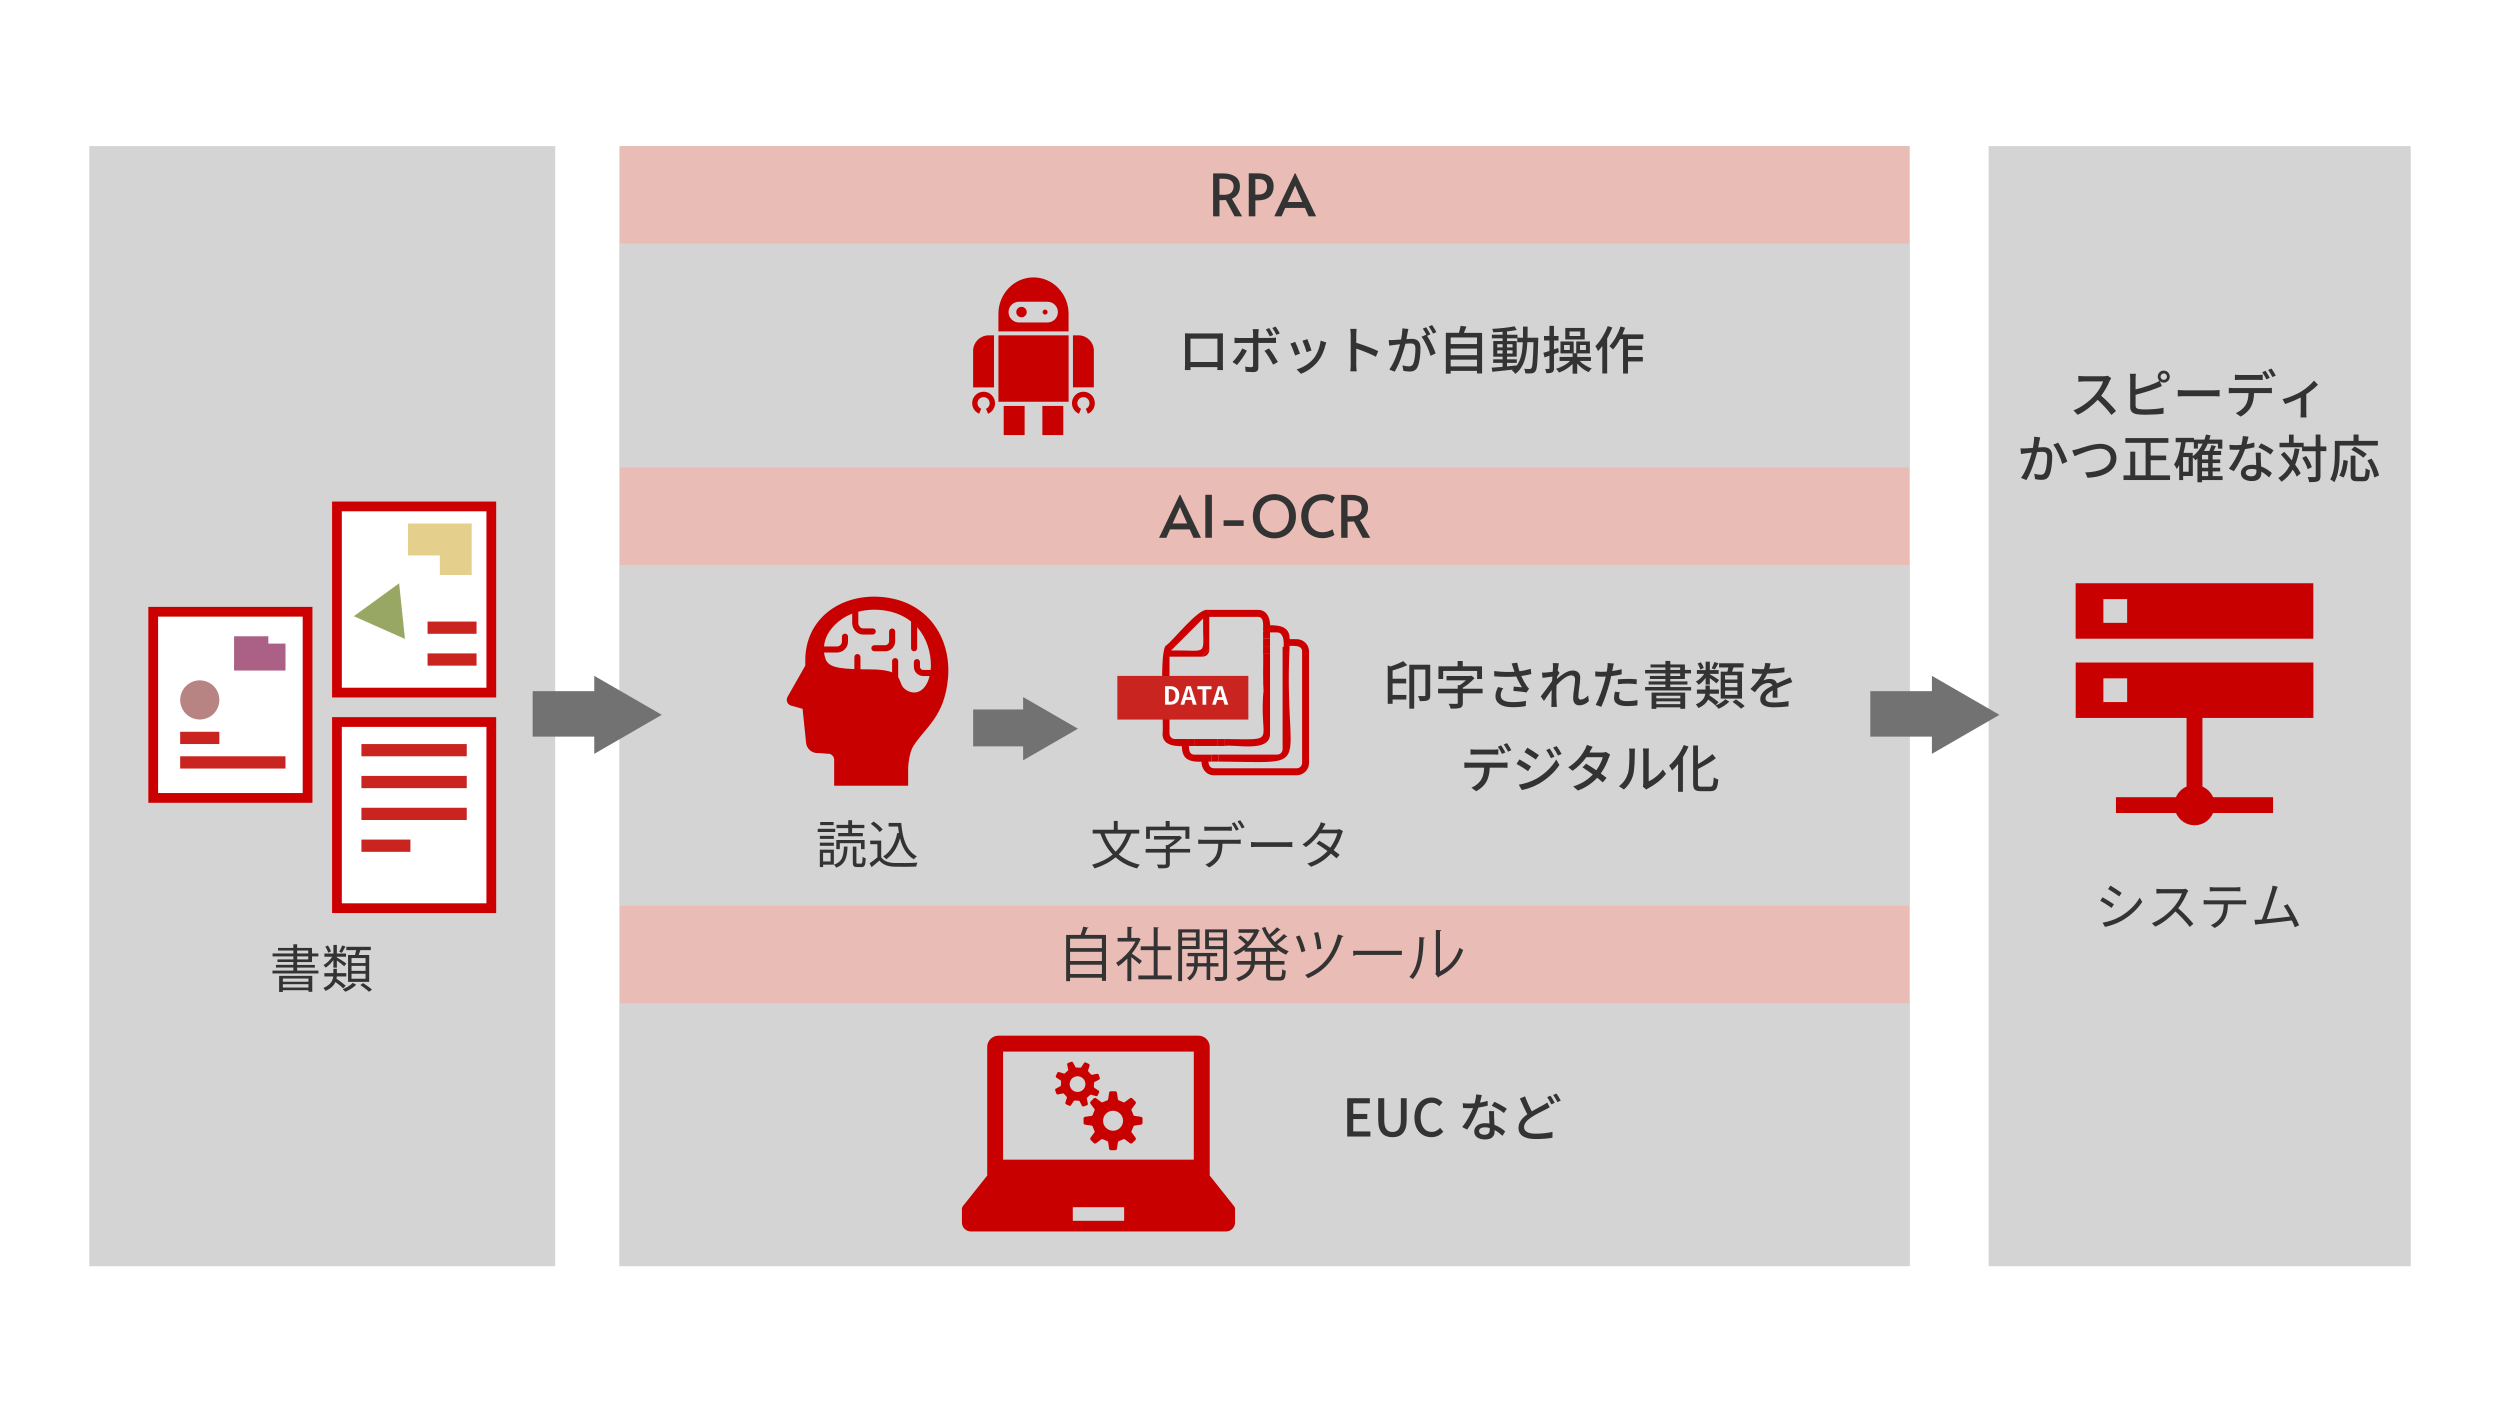 <?xml version="1.0" encoding="UTF-8"?><svg id="_レイヤー_2" xmlns="http://www.w3.org/2000/svg" width="770" height="435" viewBox="0 0 770 435"><defs><style>.cls-1{fill:#b78383;}.cls-2{fill:#c90000;}.cls-3,.cls-4{fill:#fff;}.cls-5{fill:#727272;}.cls-6{fill:#aa6185;}.cls-7{fill:#c00;}.cls-8{fill:#333;}.cls-9{fill:#e4cf8c;}.cls-10{fill:#d4d4d4;}.cls-11{fill:#c92420;}.cls-12{fill:none;}.cls-13{fill:#e9bcb5;}.cls-14{fill:#98a764;}.cls-4{stroke:#c00;stroke-miterlimit:10;stroke-width:3px;}</style></defs><g id="_レイヤー_2-2"><g><rect class="cls-3" width="770" height="435"/><rect class="cls-10" x="27.5" y="45" width="143.5" height="345"/><rect class="cls-10" x="612.5" y="45" width="130" height="345"/><rect class="cls-10" x="190.75" y="45" width="397.5" height="345"/><g><g><rect class="cls-4" x="47.19" y="188.42" width="47.54" height="57.34"/><circle class="cls-1" cx="61.53" cy="215.58" r="6.03"/><rect class="cls-4" x="103.78" y="155.98" width="47.54" height="57.34"/><rect class="cls-4" x="103.78" y="222.38" width="47.54" height="57.34"/><polygon class="cls-6" points="82.65 198.23 82.65 195.97 72.09 195.97 72.09 198.23 72.09 198.99 72.09 206.53 87.93 206.53 87.93 198.23 82.65 198.23"/><rect class="cls-11" x="55.49" y="225.39" width="12.07" height="3.77"/><rect class="cls-11" x="55.49" y="232.94" width="32.44" height="3.77"/><rect class="cls-11" x="111.32" y="229.17" width="32.44" height="3.77"/><rect class="cls-11" x="111.32" y="238.98" width="32.44" height="3.77"/><rect class="cls-11" x="111.32" y="248.79" width="32.44" height="3.77"/><rect class="cls-11" x="111.32" y="258.59" width="15.09" height="3.77"/><rect class="cls-11" x="131.69" y="191.44" width="15.09" height="3.77"/><rect class="cls-11" x="131.69" y="201.25" width="15.09" height="3.77"/><polygon class="cls-14" points="122.93 179.65 108.97 189.79 124.73 196.8 122.93 179.65"/><polygon class="cls-9" points="125.66 161.26 125.66 171.07 135.47 171.07 135.47 177.1 145.28 177.1 145.28 171.07 145.28 169.56 145.28 161.26 125.66 161.26"/></g><g><path class="cls-8" d="M98.07,298.94v.88h-14.15v-.88h6.43v-.94h-5.35v-.82h5.35v-.88h-4.9v-.8h4.9v-.94h-6.4v-.9h6.4v-.9h-4.72v-.8h4.72v-1.12h1.17v1.12h4.58v1.7h1.95v.9h-1.95v1.75h-4.58v.88h5.46v.82h-5.46v.94h6.55Zm-12.1,1.63h10.21v4.91h-1.18v-.5h-7.88v.53h-1.15v-4.95Zm1.15,.82v.98h7.88v-.98h-7.88Zm7.88,2.77v-1.02h-7.88v1.02h7.88Zm-3.47-10.5h3.41v-.9h-3.41v.9Zm0,1.84h3.41v-.94h-3.41v.94Z"/><path class="cls-8" d="M105.7,304.41c-.53-.53-1.49-1.3-2.37-1.95-.45,1.01-1.34,1.97-3.07,2.74-.13-.27-.45-.69-.66-.9,2.32-1.01,2.9-2.32,3.04-3.54h-2.74v-1.04h2.77v-1.33h1.09v1.33h2.9v1.04h-2.93c-.02,.22-.05,.46-.08,.69,.96,.67,2.19,1.55,2.83,2.16l-.78,.8Zm-3.01-8.72c-.69,.94-1.55,1.83-2.37,2.34-.14-.24-.48-.59-.7-.78,.99-.51,2.03-1.54,2.72-2.58h-2.43v-.98h2.78v-2.66h1.06v2.66h2.83v.98h-2.83v.21c.62,.34,2.5,1.55,2.93,1.87l-.66,.86c-.42-.42-1.49-1.22-2.27-1.78v2.22h-1.06v-2.37Zm-1.6-2.24c-.14-.54-.51-1.31-.9-1.89l.83-.34c.4,.58,.8,1.34,.91,1.84l-.85,.38Zm5.31-1.94c-.37,.7-.77,1.44-1.1,1.94l-.82-.3c.32-.53,.7-1.38,.91-1.95l1.01,.32Zm3.31,11.8c-.83,.83-2.18,1.68-3.35,2.16-.19-.22-.54-.59-.78-.8,1.15-.45,2.46-1.26,3.09-1.95l1.04,.59Zm-.37-9.17c.13-.46,.27-1.01,.37-1.49h-3.04v-1.04h7.54v1.04h-3.22c-.18,.51-.34,1.02-.51,1.49h3.23v8.28h-6.51v-8.28h2.14Zm3.25,.94h-4.32v1.54h4.32v-1.54Zm0,2.4h-4.32v1.55h4.32v-1.55Zm0,2.43h-4.32v1.55h4.32v-1.55Zm-.74,2.88c.93,.58,2.11,1.42,2.72,2.02l-.93,.66c-.56-.58-1.73-1.47-2.66-2.08l.86-.59Z"/></g></g><g><path class="cls-8" d="M366.52,102.7h8.69c.37,0,.94,0,1.47-.02-.03,.43-.03,.93-.03,1.38v7.86c0,.56,.03,1.94,.03,2.06h-1.75c.02-.08,.02-.45,.03-.9h-8.29c0,.43,0,.82,.02,.9h-1.75c.02-.14,.05-1.42,.05-2.06v-7.86c0-.42,0-.98-.03-1.39,.64,.03,1.15,.03,1.55,.03Zm.14,8.79h8.31v-7.19h-8.31v7.19Z"/><path class="cls-8" d="M380.99,112.42l-1.38-.94c1.06-.99,2.38-2.83,3.02-4.16l1.42,.69c-.7,1.39-2.18,3.46-3.07,4.42Zm6.58-9.81v1.47h4.02c.42,0,1.01-.03,1.42-.1v1.67c-.46-.03-1.01-.03-1.41-.03h-4.03v7.62c0,.86-.45,1.36-1.5,1.36-.75,0-1.7-.03-2.42-.11l-.14-1.58c.69,.13,1.41,.18,1.83,.18s.59-.16,.61-.59v-6.87h-4.27c-.5,0-1.01,.02-1.44,.05v-1.68c.45,.05,.93,.1,1.42,.1h4.29v-1.49c0-.38-.06-.99-.13-1.25h1.89c-.05,.22-.13,.9-.13,1.26Zm6.02,8.88l-1.47,.83c-.66-1.31-1.84-3.28-2.66-4.27l1.38-.75c.85,1.02,2.11,3.04,2.75,4.19Zm-1.42-8.34l-1.06,.46c-.32-.66-.8-1.54-1.23-2.14l1.04-.43c.4,.58,.93,1.49,1.25,2.11Zm2-.46l-1.04,.45c-.34-.69-.82-1.52-1.26-2.13l1.02-.43c.42,.59,.99,1.52,1.28,2.11Z"/><path class="cls-8" d="M400.41,108.93l-1.52,.56c-.27-.85-1.1-3.03-1.46-3.65l1.5-.54c.37,.74,1.17,2.75,1.47,3.63Zm7.79-2.5c-.43,1.71-1.12,3.41-2.24,4.83-1.47,1.89-3.46,3.19-5.27,3.87l-1.33-1.36c1.81-.51,3.92-1.73,5.25-3.38,1.1-1.38,1.91-3.46,2.13-5.47l1.76,.56c-.14,.4-.24,.69-.3,.94Zm-4.26,1.5l-1.5,.54c-.19-.75-.91-2.75-1.28-3.52l1.5-.5c.29,.67,1.07,2.77,1.28,3.47Z"/><path class="cls-8" d="M416.01,103.08c0-.51-.05-1.25-.14-1.79h1.97c-.05,.53-.11,1.23-.11,1.79v2.5c2.13,.64,5.17,1.78,6.77,2.56l-.72,1.74c-1.68-.91-4.29-1.92-6.05-2.5v4.95c0,.5,.05,1.47,.13,2.05h-1.97c.08-.56,.13-1.42,.13-2.05v-9.25Z"/><path class="cls-8" d="M433.55,102.44c-.1,.5-.24,1.26-.38,2.02,.66-.06,1.25-.1,1.62-.1,1.54,0,2.72,.62,2.72,2.86,0,1.89-.24,4.47-.91,5.81-.53,1.1-1.36,1.41-2.46,1.41-.62,0-1.38-.11-1.91-.24l-.27-1.67c.66,.19,1.52,.32,1.97,.32,.56,0,1.01-.14,1.31-.75,.48-1.01,.71-3.04,.71-4.71,0-1.38-.62-1.62-1.63-1.62-.34,0-.86,.03-1.46,.1-.59,2.35-1.73,6.05-3.31,8.61l-1.65-.66c1.6-2.16,2.75-5.62,3.31-7.79-.72,.08-1.38,.16-1.75,.21-.4,.05-1.15,.14-1.58,.22l-.16-1.73c.53,.03,1.01,.02,1.55,0,.51-.02,1.38-.08,2.27-.16,.24-1.18,.38-2.4,.38-3.44l1.87,.19c-.08,.34-.16,.75-.24,1.1Zm7.01,.56l-1.02,.43c.98,1.44,2.18,4.03,2.64,5.41l-1.58,.75c-.45-1.71-1.66-4.51-2.79-5.86l1.49-.66s.05,.06,.06,.1c-.3-.62-.75-1.42-1.14-1.95l1.04-.43c.4,.58,.98,1.58,1.3,2.21Zm1.86-.7l-1.04,.46c-.35-.69-.86-1.6-1.33-2.21l1.04-.43c.42,.59,1.02,1.6,1.33,2.18Z"/><path class="cls-8" d="M456.48,102.51v12.52h-1.57v-.8h-8.1v.86h-1.49v-12.58h4.03c.22-.69,.42-1.52,.53-2.14l1.78,.21c-.26,.67-.51,1.36-.78,1.94h5.6Zm-9.67,1.42v2.05h8.1v-2.05h-8.1Zm0,3.43v2.05h8.1v-2.05h-8.1Zm8.1,5.49v-2.07h-8.1v2.07h8.1Z"/><path class="cls-8" d="M473.79,104.03s-.02,.51-.02,.69c-.18,6.61-.32,8.88-.83,9.57-.3,.48-.64,.61-1.14,.69-.48,.06-1.22,.06-1.97,.02-.03-.4-.19-1.01-.42-1.41,.74,.06,1.39,.06,1.68,.06,.27,0,.42-.05,.58-.26,.35-.45,.51-2.48,.64-7.99h-1.89c-.21,4.26-.93,7.65-3.68,9.76-.22-.34-.72-.86-1.07-1.1,.1-.06,.19-.14,.29-.22-2.3,.27-4.61,.51-6.32,.67l-.19-1.26c.93-.06,2.08-.16,3.35-.27v-1.22h-2.91v-1.09h2.91v-.82h-2.87v-4.82h2.87v-.83h-3.3v-1.1h3.3v-.9c-.98,.08-1.95,.13-2.85,.16-.05-.3-.21-.78-.35-1.07,2.37-.13,5.2-.42,6.87-.79l.71,1.12c-.85,.18-1.91,.34-3.01,.45v1.02h3.23v.93h1.68c.02-1.09,.02-2.22,.02-3.42h1.42c0,1.18-.02,2.34-.03,3.42h3.31Zm-12.64,2.96h1.65v-.98h-1.65v.98Zm1.65,1.89v-.98h-1.65v.98h1.65Zm1.36,3.97c.99-.1,2.02-.19,3.03-.3,1.31-1.81,1.71-4.23,1.84-7.14h-1.7v-1.2h-3.17v.83h2.98v4.82h-2.98v.82h3.01v1.09h-3.01v1.09Zm1.71-5.86v-.98h-1.71v.98h1.71Zm-1.71,.91v.98h1.71v-.98h-1.71Z"/><path class="cls-8" d="M478.62,109.05v4.34c0,.69-.13,1.07-.53,1.28-.38,.24-.94,.29-1.79,.29-.05-.37-.22-.96-.38-1.33,.48,.02,.93,0,1.07,0,.18,0,.24-.05,.24-.24v-3.83c-.53,.19-1.04,.38-1.5,.53l-.37-1.42c.54-.16,1.17-.35,1.87-.58v-3.23h-1.68v-1.38h1.68v-3.11h1.39v3.11h1.41v1.38h-1.41v2.74l1.3-.43,.22,1.31-1.52,.58Zm7.91,2.11c.94,.99,2.37,1.87,3.71,2.32-.3,.27-.72,.78-.94,1.15-1.25-.54-2.56-1.52-3.52-2.62v3.07h-1.42v-2.98c-1.14,1.15-2.64,2.11-4.16,2.64-.22-.34-.64-.86-.94-1.15,1.62-.46,3.27-1.36,4.32-2.43h-3.23v-1.22h4.02v-1.09h-3.75v-3.67h4.07v3.63h.79v-3.63h4.21v3.67h-3.89v1.09h4.21v1.22h-3.46Zm-3.04-4.91h-1.75v1.54h1.75v-1.54Zm4.59-1.7h-5.97v-3.55h5.97v3.55Zm-1.34-2.46h-3.33v1.39h3.33v-1.39Zm-.11,5.7h1.83v-1.54h-1.83v1.54Z"/><path class="cls-8" d="M496.59,100.89c-.43,1.12-.98,2.27-1.58,3.34v10.8h-1.5v-8.45c-.42,.58-.86,1.1-1.31,1.57-.14-.37-.58-1.2-.83-1.54,1.52-1.5,2.95-3.84,3.81-6.18l1.42,.45Zm4.83,3.54v2.03h4.35v1.36h-4.35v2.13h4.58v1.39h-4.58v3.71h-1.52v-10.63h-.9c-.67,1.25-1.41,2.37-2.18,3.22-.24-.26-.82-.79-1.15-1.01,1.41-1.47,2.69-3.78,3.46-6.08l1.42,.38c-.26,.69-.53,1.39-.83,2.06h6.43v1.42h-4.74Z"/></g><g><rect class="cls-2" x="307.52" y="103.29" width="21.61" height="20.45"/><rect class="cls-2" x="309.14" y="125.03" width="6.44" height="8.97"/><rect class="cls-2" x="321.05" y="125.03" width="6.44" height="8.97"/><path class="cls-2" d="M306.17,103.29h-1.67c-2.64,0-4.78,2.14-4.78,4.78v11.24h6.44v-16.02h0Z"/><path class="cls-2" d="M304.92,121.25c-.56-.38-1.24-.6-1.97-.6-.48,0-.95,.1-1.37,.28-.63,.27-1.17,.71-1.55,1.28-.38,.56-.6,1.24-.6,1.97,0,.73,.22,1.41,.6,1.97,.38,.56,.92,1.01,1.55,1.28l.64-1.52c-.34-.14-.62-.38-.83-.68-.2-.3-.32-.66-.32-1.05,0-.26,.05-.5,.15-.73,.14-.34,.38-.62,.68-.82,.3-.2,.66-.32,1.05-.32,.26,0,.5,.05,.73,.15,.34,.14,.62,.38,.83,.68,.2,.3,.32,.66,.32,1.05,0,.39-.12,.75-.32,1.05-.2,.3-.49,.54-.83,.68l.64,1.52c.64-.27,1.17-.71,1.55-1.28,.38-.56,.61-1.25,.6-1.97,0-.48-.1-.95-.28-1.37-.27-.63-.71-1.17-1.28-1.55Z"/><path class="cls-2" d="M336.92,108.06c0-2.64-2.14-4.78-4.78-4.78h-1.67v16.02h6.44v-11.24Z"/><path class="cls-2" d="M336.94,122.8c-.27-.63-.71-1.17-1.28-1.55-.56-.38-1.24-.6-1.97-.6-.48,0-.95,.1-1.37,.28-.63,.27-1.17,.71-1.55,1.28-.38,.56-.6,1.24-.6,1.97s.22,1.41,.6,1.97c.38,.56,.92,1.01,1.55,1.28l.64-1.52c-.34-.14-.62-.38-.83-.68-.2-.3-.32-.66-.32-1.05,0-.26,.05-.5,.15-.73,.14-.34,.38-.62,.68-.82,.3-.2,.66-.32,1.05-.32,.26,0,.5,.05,.73,.15,.34,.14,.62,.38,.83,.68,.2,.3,.32,.66,.32,1.05,0,.39-.12,.75-.32,1.05-.2,.3-.49,.54-.83,.68l.64,1.52c.64-.27,1.17-.71,1.55-1.28,.38-.56,.61-1.25,.6-1.97,0-.48-.1-.95-.28-1.37Z"/><path class="cls-2" d="M318.32,85.44c-5.97,0-10.81,5.03-10.81,11.23v5.41h21.61v-5.41c0-6.2-4.84-11.23-10.81-11.23Zm4.32,13.88h-8.81c-1.76,0-3.2-1.43-3.2-3.19s1.43-3.19,3.2-3.19h8.81c1.76,0,3.19,1.43,3.19,3.19s-1.43,3.19-3.19,3.19Z"/><path class="cls-2" d="M314.62,94.51c-.89,0-1.61,.72-1.61,1.61s.72,1.61,1.61,1.61,1.61-.72,1.61-1.61c0-.89-.72-1.61-1.61-1.61Z"/><path class="cls-2" d="M321.9,95.35c-.43,0-.77,.35-.77,.77s.34,.77,.77,.77,.77-.35,.77-.77-.34-.77-.77-.77Z"/></g><g><rect class="cls-5" x="164.06" y="212.88" width="23.71" height="14"/><polygon class="cls-5" points="203.83 220.17 183.03 208.16 183.03 232.18 203.83 220.17"/></g><g><rect class="cls-5" x="576.06" y="212.88" width="23.71" height="14"/><polygon class="cls-5" points="615.83 220.17 595.03 208.16 595.03 232.18 615.83 220.17"/></g><rect class="cls-13" x="191" y="144" width="397" height="30"/><g><path class="cls-8" d="M363.52,152.39l6.37,13.25h-2.32l-1.13-2.59h-6.07l-1.13,2.59h-2.25l6.34-13.25h.2Zm-.9,5.63l-1.44,3.2h4.46l-1.42-3.19-.77-1.82h-.04l-.79,1.8Z"/><path class="cls-8" d="M371.24,152.4h2.02v13.23h-2.02v-13.23Z"/><path class="cls-8" d="M376.87,160.25h6.17v1.73h-6.17v-1.73Z"/><path class="cls-8" d="M389.19,164.98c-1.01-.56-1.82-1.35-2.42-2.38s-.9-2.23-.9-3.6,.3-2.58,.9-3.61,1.41-1.81,2.42-2.37c1.01-.55,2.12-.83,3.32-.83s2.31,.28,3.32,.83c1.01,.55,1.82,1.34,2.42,2.37,.6,1.03,.9,2.23,.9,3.61s-.3,2.57-.9,3.6c-.6,1.03-1.41,1.83-2.42,2.38-1.01,.56-2.12,.84-3.32,.84s-2.31-.28-3.32-.84Zm5.59-1.57c.68-.39,1.23-.96,1.63-1.71,.4-.75,.6-1.65,.6-2.69s-.2-1.96-.6-2.71c-.4-.75-.94-1.32-1.62-1.7-.68-.38-1.44-.58-2.28-.58s-1.6,.19-2.29,.58c-.68,.38-1.22,.95-1.62,1.7-.4,.75-.59,1.65-.59,2.71s.2,1.94,.61,2.69c.41,.75,.96,1.32,1.65,1.71,.69,.39,1.44,.58,2.24,.58s1.58-.2,2.27-.58Z"/><path class="cls-8" d="M403.86,164.84c-1-.61-1.77-1.43-2.29-2.46-.53-1.03-.79-2.16-.79-3.39,0-1.31,.29-2.48,.85-3.51,.57-1.03,1.37-1.84,2.4-2.42s2.2-.87,3.51-.87c.59,0,1.14,.06,1.65,.19,.51,.13,.93,.27,1.27,.43s.56,.3,.67,.41l-.88,1.8c-.73-.65-1.69-.97-2.86-.97-.83,0-1.58,.2-2.25,.61-.67,.41-1.2,.99-1.58,1.75-.38,.76-.58,1.63-.58,2.63,0,.91,.17,1.74,.51,2.48s.84,1.33,1.5,1.76c.66,.43,1.45,.65,2.36,.65,1.06,0,2.08-.3,3.06-.9l.59,1.71c-.26,.24-.75,.47-1.45,.69-.7,.22-1.41,.33-2.13,.33-1.37,0-2.55-.31-3.55-.92Z"/><path class="cls-8" d="M419.69,165.63l-2.66-5c-.55,.02-1.04,.04-1.48,.04h-.5v4.97h-1.96v-13.23h3.01c1.52,0,2.78,.32,3.76,.95,.98,.63,1.48,1.65,1.48,3.07,0,.89-.21,1.65-.62,2.29s-1.03,1.14-1.84,1.49l3.15,5.44h-2.32Zm-3.37-6.61c1.18,0,1.98-.25,2.42-.76,.44-.51,.66-1.12,.66-1.83,0-1.57-1.05-2.36-3.15-2.36h-1.21v4.95h1.28Z"/></g><rect class="cls-13" x="191" y="279" width="397" height="30"/><g><path class="cls-8" d="M335.3,285.73c-.05,.11-.18,.18-.4,.2-.2,.58-.5,1.35-.79,2.02h6.54v14.15h-1.26v-.95h-9.81v1.06h-1.21v-14.26h4.46c.32-.79,.65-1.82,.81-2.54l1.66,.32Zm4.09,3.4h-9.81v2.88h9.81v-2.88Zm0,4.02h-9.81v2.84h9.81v-2.84Zm-9.81,6.84h9.81v-2.86h-9.81v2.86Z"/><path class="cls-8" d="M351.41,289.29c-.02,.07-.13,.14-.22,.18-.63,1.49-1.55,2.93-2.59,4.25,.86,.58,2.63,1.87,3.1,2.23l-.72,1.01c-.5-.5-1.66-1.46-2.54-2.16v7.38h-1.21v-6.93c-.92,.92-1.87,1.73-2.83,2.36-.13-.31-.45-.85-.65-1.06,2.27-1.4,4.66-3.91,5.96-6.55h-5.49v-1.12h3.01v-3.44l1.57,.09c-.02,.13-.13,.22-.36,.25v3.1h1.94l.22-.07,.81,.49Zm5.15,11.15h4.36v1.19h-10.3v-1.19h4.72v-7.8h-4v-1.17h4v-5.91l1.6,.11c-.02,.13-.13,.22-.38,.25v5.54h3.98v1.17h-3.98v7.8Z"/><path class="cls-8" d="M369.48,292.32h-5.4v9.87h-1.19v-15.95h6.59v6.09Zm-1.15-5.13h-4.25v1.58h4.25v-1.58Zm-4.25,4.18h4.25v-1.69h-4.25v1.69Zm11.22,6.3h-2.56v4.16h-1.1v-4.16h-2.75c-.13,1.17-.7,3.13-2.49,4.32-.18-.23-.54-.58-.81-.76,1.58-.99,2.11-2.5,2.21-3.56h-2.36v-1.03h2.39v-2.11h-2.03v-1.03h9.09v1.03h-2.16v2.11h2.56v1.03Zm-6.37-1.03h2.72v-2.11h-2.72v2.11Zm9-10.41v14.3c0,1.55-.68,1.62-3.51,1.62-.05-.34-.22-.9-.4-1.24,.61,.02,1.21,.04,1.66,.04,.95,0,1.06,0,1.06-.41v-8.19h-5.56v-6.1h6.75Zm-1.19,.95h-4.39v1.58h4.39v-1.58Zm-4.39,4.2h4.39v-1.71h-4.39v1.71Z"/><path class="cls-8" d="M394.37,286.41c-.05,.09-.2,.13-.36,.11-.67,.63-1.71,1.49-2.58,2.12,.38,.54,.81,1.04,1.26,1.51,.92-.7,2.05-1.71,2.74-2.45l1.1,.81c-.07,.09-.23,.11-.38,.09-.68,.65-1.84,1.55-2.75,2.21,1.04,.94,2.25,1.69,3.53,2.2-.27,.25-.65,.7-.83,1.03-.94-.41-1.82-.95-2.65-1.6v.68h-2.27v2.86h4.43v1.13h-4.43v3.11c0,.58,.11,.67,.76,.67h2.23c.59,0,.68-.36,.76-2.36,.27,.22,.77,.41,1.1,.5-.13,2.32-.45,2.97-1.76,2.97h-2.47c-1.48,0-1.85-.38-1.85-1.78v-3.11h-3.47c-.29,2-1.39,3.85-5.01,5.13-.14-.29-.5-.74-.77-.95,3.19-1.08,4.23-2.59,4.54-4.18h-4.18v-1.13h4.3v-2.86h-2.02v-.58c-.86,.67-1.8,1.22-2.72,1.66-.16-.29-.5-.68-.76-.92,1.28-.54,2.59-1.4,3.75-2.5-.58-.59-1.51-1.4-2.3-2l.77-.65c.77,.54,1.71,1.3,2.29,1.87,.74-.83,1.37-1.73,1.84-2.7h-4.75v-1.08h5.42l.22-.07c.47,.27,.67,.36,.85,.43-.02,.09-.11,.16-.2,.2-.77,2.03-2.12,3.8-3.71,5.19h8.86c-1.82-1.6-3.29-3.75-4.23-6.16l1.06-.32c.32,.83,.72,1.62,1.19,2.36,.83-.67,1.78-1.57,2.38-2.25l1.1,.81Zm-4.43,9.58v-2.86h-3.38v2.86h3.38Z"/><path class="cls-8" d="M400.31,288.12c.68,1.33,1.48,3.49,1.73,4.79l-1.21,.4c-.25-1.26-1.01-3.4-1.69-4.81l1.17-.38Zm13.49,.22c-.05,.16-.23,.23-.47,.23-1.89,6.36-4.84,10.25-10.48,12.71-.18-.25-.59-.74-.86-.99,5.51-2.32,8.34-5.94,10.12-12.5l1.69,.54Zm-7.78-1.24c.41,1.49,.86,3.73,.95,5.11l-1.28,.2c-.11-1.42-.5-3.58-.94-5.1l1.26-.22Z"/><path class="cls-8" d="M416.74,292.84h15.04v1.28h-14.35c-.11,.18-.34,.31-.58,.34l-.11-1.62Z"/><path class="cls-8" d="M438.87,288.77c-.02,.16-.18,.27-.41,.31-.11,4.84-.5,9.25-3.28,12.48-.29-.22-.72-.49-1.08-.68,2.68-2.92,3.01-7.42,3.06-12.26l1.71,.16Zm4.66,10.37c3.01-1.46,4.95-4.09,6-7.24,.27,.23,.81,.54,1.12,.7-1.28,3.64-3.51,6.32-7.35,8.14-.05,.14-.18,.29-.31,.36l-.94-1.19,.2-.27v-13.22l1.67,.09c-.02,.16-.14,.31-.4,.34v12.28Z"/></g><rect class="cls-13" x="191" y="45" width="397" height="30"/><g><path class="cls-8" d="M380.24,66.62l-2.66-5c-.55,.02-1.04,.04-1.48,.04h-.5v4.97h-1.96v-13.23h3.01c1.52,0,2.78,.32,3.76,.95,.98,.63,1.48,1.65,1.48,3.07,0,.89-.21,1.65-.62,2.29s-1.03,1.14-1.84,1.49l3.15,5.44h-2.32Zm-3.37-6.61c1.18,0,1.98-.25,2.42-.76,.44-.51,.66-1.12,.66-1.83,0-1.57-1.05-2.36-3.15-2.36h-1.21v4.95h1.28Z"/><path class="cls-8" d="M384.61,53.39h2.92c1.64,0,2.85,.35,3.61,1.05s1.14,1.67,1.14,2.89c0,1.42-.41,2.5-1.24,3.26s-2.06,1.13-3.69,1.13h-.7v4.9h-2.03v-13.23Zm2.79,6.55c1.06,0,1.79-.23,2.21-.7,.42-.47,.63-1.03,.63-1.69,0-.71-.2-1.28-.61-1.73s-1.09-.67-2.05-.67h-.94v4.79h.76Z"/><path class="cls-8" d="M399,53.38l6.37,13.25h-2.32l-1.13-2.59h-6.07l-1.13,2.59h-2.25l6.34-13.25h.2Zm-.9,5.63l-1.44,3.2h4.46l-1.42-3.19-.77-1.82h-.04l-.79,1.8Z"/></g><g><path class="cls-8" d="M651.1,278.52l-.74,1.12c-.78-.58-2.53-1.7-3.49-2.19l.7-1.09c.94,.51,2.82,1.65,3.52,2.16Zm1.86,3.81c2.66-1.52,4.77-3.6,6.07-5.86l.77,1.31c-1.38,2.16-3.6,4.23-6.15,5.73-1.62,.93-3.83,1.68-5.31,1.98l-.74-1.3c1.76-.3,3.75-.94,5.36-1.87Zm.51-7.32l-.75,1.09c-.77-.58-2.5-1.73-3.44-2.27l.72-1.07c.94,.53,2.79,1.75,3.47,2.26Z"/><path class="cls-8" d="M673.58,275.05c-.54,1.38-1.55,3.25-2.69,4.69,1.68,1.44,3.63,3.52,4.67,4.79l-1.12,.96c-1.07-1.41-2.77-3.3-4.4-4.75-1.71,1.84-3.87,3.6-6.24,4.67l-1.02-1.07c2.58-1.01,4.95-2.91,6.59-4.75,1.09-1.23,2.26-3.12,2.66-4.45h-6.24c-.56,0-1.44,.06-1.62,.08v-1.46c.22,.03,1.14,.1,1.62,.1h6.18c.53,0,.94-.05,1.2-.13l.82,.62c-.1,.13-.3,.48-.4,.7Z"/><path class="cls-8" d="M680.09,277.31h10.48c.34,0,.86-.02,1.25-.08v1.33c-.35-.02-.86-.03-1.25-.03h-4.35c-.05,1.73-.3,3.18-.94,4.37-.58,1.07-1.79,2.23-3.15,2.93l-1.18-.88c1.25-.51,2.4-1.44,3.03-2.45,.7-1.12,.88-2.46,.93-3.97h-4.8c-.48,0-.94,0-1.39,.03v-1.33c.45,.05,.9,.08,1.39,.08Zm1.97-4h6.48c.45,0,1.02-.03,1.49-.1v1.33c-.46-.03-1.02-.05-1.49-.05h-6.47c-.53,0-1.06,.02-1.46,.05v-1.33c.45,.05,.93,.1,1.44,.1Z"/><path class="cls-8" d="M700.99,274.6c-.46,1.5-2.05,6.42-2.85,8.5,2.35-.22,5.43-.56,7.19-.8-.64-1.26-1.36-2.51-1.95-3.28l1.2-.54c1.14,1.65,2.88,4.87,3.55,6.51l-1.34,.61c-.21-.58-.51-1.31-.88-2.1-2.46,.32-7.83,.91-9.97,1.1-.4,.03-.86,.11-1.33,.18l-.24-1.49c.48,.02,1.02,0,1.49-.02,.24-.02,.51-.03,.8-.05,.9-2.21,2.53-7.33,2.98-8.9,.19-.74,.26-1.12,.3-1.54l1.6,.32c-.16,.4-.34,.82-.54,1.49Z"/></g><g><path class="cls-2" d="M639.3,179.64v17.08h73.2v-17.08h-73.2Zm15.86,12.2h-7.32v-7.32h7.32v7.32Z"/><path class="cls-2" d="M639.3,221.12h34.16v21.14c-1.46,.63-2.64,1.8-3.26,3.27h-18.49v4.88h18.49c.95,2.21,3.14,3.77,5.71,3.77s4.76-1.55,5.71-3.77h18.49v-4.88h-18.49c-.63-1.47-1.8-2.64-3.27-3.27v-21.13h34.17v-17.08h-73.2v17.08Zm8.54-12.2h7.32v7.32h-7.32v-7.32Z"/></g><g><path class="cls-8" d="M649.78,117.32c-.56,1.31-1.5,3.12-2.62,4.56,1.65,1.41,3.59,3.47,4.58,4.69l-1.41,1.25c-1.06-1.44-2.66-3.2-4.24-4.67-1.71,1.82-3.87,3.54-6.16,4.61l-1.3-1.36c2.59-.99,4.99-2.91,6.58-4.69,1.09-1.22,2.16-2.98,2.54-4.23h-5.87c-.62,0-1.49,.08-1.75,.1v-1.81c.32,.05,1.25,.11,1.75,.11h5.94c.59,0,1.12-.06,1.39-.16l1.04,.77c-.11,.16-.35,.56-.46,.83Z"/><path class="cls-8" d="M666.45,114.15c1.01,0,1.84,.83,1.84,1.86s-.83,1.84-1.84,1.84c-.5,0-.93-.19-1.26-.5l.67,1.55c-.53,.21-1.17,.5-1.68,.69-1.71,.69-4.4,1.49-6.42,2.02v3.27c0,.77,.34,.96,1.09,1.12,.48,.08,1.23,.11,2,.11,1.68,0,4.19-.18,5.52-.53v1.84c-1.46,.21-3.86,.32-5.62,.32-.99,0-1.95-.05-2.62-.16-1.3-.24-2.03-.88-2.03-2.22v-8.76c0-.38-.03-1.04-.11-1.47h1.87c-.05,.43-.1,1.01-.1,1.47v3.34c1.89-.46,4.29-1.22,5.84-1.87,.53-.21,1.02-.45,1.52-.77-.32-.34-.53-.78-.53-1.3,0-1.02,.83-1.86,1.86-1.86Zm0,2.85c.54,0,.99-.45,.99-.99s-.45-1.01-.99-1.01-1.01,.46-1.01,1.01,.45,.99,1.01,.99Z"/><path class="cls-8" d="M673.13,120.22h8.71c.77,0,1.39-.06,1.79-.1v1.98c-.35-.02-1.09-.08-1.79-.08h-8.71c-.88,0-1.84,.03-2.38,.08v-1.98c.53,.03,1.52,.1,2.38,.1Z"/><path class="cls-8" d="M687.92,119.53h10.48c.34,0,.93-.02,1.34-.08v1.65c-.38-.02-.93-.03-1.34-.03h-4.13c-.06,1.7-.38,3.11-.99,4.26-.58,1.09-1.79,2.27-3.18,2.99l-1.47-1.09c1.18-.48,2.34-1.41,2.96-2.38,.69-1.07,.9-2.34,.96-3.78h-4.62c-.48,0-1.01,.02-1.46,.05v-1.67c.45,.05,.96,.08,1.46,.08Zm1.98-4.03h5.41c.5,0,1.11-.03,1.6-.1v1.65c-.51-.03-1.09-.06-1.6-.06h-5.39c-.54,0-1.13,.03-1.57,.06v-1.65c.48,.06,1.03,.1,1.55,.1Zm9.19,.88l-1.06,.45c-.32-.64-.83-1.6-1.26-2.21l1.02-.43c.4,.58,.98,1.57,1.3,2.19Zm1.84-.7l-1.04,.46c-.34-.69-.86-1.6-1.31-2.21l1.03-.43c.43,.61,1.04,1.6,1.33,2.18Z"/><path class="cls-8" d="M708.8,120.58c1.52-.94,3.06-2.3,3.89-3.33l1.25,1.22c-.8,.85-2.18,2-3.6,2.94v5.62c0,.51,.02,1.26,.08,1.54h-1.86c.03-.27,.06-1.02,.06-1.54v-4.61c-1.38,.72-3.22,1.5-4.82,2.02l-.77-1.5c2.1-.48,4.47-1.57,5.76-2.35Z"/><path class="cls-8" d="M628.14,135.81c-.1,.5-.24,1.26-.38,2.02,.66-.06,1.23-.1,1.6-.1,1.55,0,2.72,.62,2.72,2.87,0,1.89-.24,4.46-.91,5.81-.51,1.1-1.34,1.39-2.46,1.39-.61,0-1.38-.1-1.9-.22l-.26-1.67c.64,.19,1.52,.32,1.95,.32,.58,0,1.02-.14,1.31-.77,.48-.99,.72-3.03,.72-4.69,0-1.38-.62-1.62-1.63-1.62-.34,0-.87,.03-1.47,.1-.59,2.35-1.73,6.05-3.31,8.61l-1.65-.66c1.6-2.16,2.75-5.62,3.33-7.79-.74,.08-1.39,.16-1.76,.21-.4,.05-1.14,.14-1.58,.22l-.16-1.73c.54,.03,1.01,.02,1.55,0,.51-.02,1.38-.08,2.29-.16,.22-1.18,.38-2.4,.37-3.44l1.87,.19c-.08,.34-.16,.75-.22,1.1Zm8.61,6.34l-1.59,.74c-.45-1.7-1.65-4.56-2.77-5.92l1.49-.64c.99,1.33,2.35,4.32,2.87,5.83Z"/><path class="cls-8" d="M640.09,138.25c1.3-.4,4.48-1.55,6.84-1.55,2.75,0,4.93,1.58,4.93,4.39,0,3.75-3.67,5.81-8.9,6.08l-.72-1.67c4.24-.11,7.84-1.38,7.84-4.43,0-1.62-1.15-2.87-3.22-2.87-2.51,0-6.45,1.7-7.91,2.3l-.72-1.79c.58-.1,1.25-.29,1.86-.46Z"/><path class="cls-8" d="M668.37,146.41v1.44h-14.33v-1.44h2.08v-7.3h1.54v7.3h3.19v-10.02h-6.23v-1.46h13.25v1.46h-5.46v3.92h4.77v1.44h-4.77v4.66h5.96Z"/><path class="cls-8" d="M684.55,147.87h-6.32v.66h-1.42v-7.28c-.21,.19-.42,.37-.62,.53-.14-.22-.51-.62-.8-.91v5.73h-2.99v1.25h-1.22v-4.61c-.22,.43-.46,.83-.74,1.2-.16-.34-.58-1.07-.83-1.41,1.15-1.63,1.79-4.13,2.18-6.82h-1.68v-1.34h5.63v.53h3.23c.18-.51,.34-1.02,.46-1.57l1.42,.27c-.11,.45-.26,.88-.4,1.3h4.02v2.79h-1.34v-1.52h-3.15c-.34,.8-.74,1.54-1.18,2.22h1.66c.27-.58,.51-1.26,.66-1.78l1.38,.3c-.22,.5-.46,1.01-.71,1.47h2.32v1.25h-2.61v1.38h2.32v1.12h-2.32v1.44h2.32v1.12h-2.32v1.46h3.06v1.23Zm-10.44-7.09h-1.73v4.51h1.73v-4.51Zm1.26-.29c1.28-.94,2.3-2.27,3.06-3.84h-1.47v1.52h-1.26v-1.97h-2.5c-.18,1.12-.38,2.24-.66,3.28h2.83v1.01Zm4.74-.37h-1.89v1.38h1.89v-1.38Zm0,2.5h-1.89v1.44h1.89v-1.44Zm-1.89,4.02h1.89v-1.46h-1.89v1.46Z"/><path class="cls-8" d="M691.97,136.82c.82-.13,1.62-.3,2.35-.54l.05,1.47c-.8,.22-1.79,.43-2.87,.58-.79,2.26-2.18,5.04-3.47,6.8l-1.54-.78c1.31-1.57,2.64-4.03,3.36-5.84-.4,.02-.79,.03-1.17,.03-.61,0-1.28-.02-1.92-.05l-.11-1.49c.62,.06,1.39,.1,2.03,.1,.53,0,1.09-.02,1.65-.06,.24-.9,.43-1.89,.46-2.74l1.76,.18c-.13,.56-.35,1.46-.59,2.35Zm4.35,4.48c.02,.53,.06,1.46,.11,2.37,1.38,.5,2.5,1.3,3.31,2.02l-.85,1.36c-.62-.58-1.44-1.26-2.4-1.79v.45c0,1.36-.82,2.46-2.93,2.46-1.86,0-3.36-.8-3.36-2.46,0-1.5,1.36-2.56,3.35-2.56,.48,0,.93,.05,1.36,.11-.05-1.26-.13-2.77-.16-3.83h1.57c-.03,.67-.02,1.23,0,1.87Zm-2.96,5.41c1.22,0,1.62-.67,1.62-1.54,0-.14,0-.34-.02-.54-.46-.13-.96-.21-1.49-.21-1.06,0-1.78,.48-1.78,1.14s.58,1.15,1.66,1.15Zm2.23-8.92l.81-1.23c1.15,.51,3.04,1.57,3.84,2.14l-.91,1.33c-.88-.74-2.66-1.75-3.74-2.24Z"/><path class="cls-8" d="M708.24,138.29c-.3,1.81-.74,3.41-1.33,4.82,.72,.98,1.33,1.9,1.71,2.67l-1.2,1.01c-.29-.62-.72-1.38-1.25-2.16-.86,1.54-2,2.79-3.46,3.76-.19-.29-.7-.88-1.01-1.15,1.57-.94,2.72-2.26,3.55-3.91-.86-1.17-1.82-2.34-2.74-3.33l1.04-.85c.77,.8,1.57,1.73,2.34,2.66,.38-1.12,.67-2.35,.88-3.71l1.46,.19Zm8.28,.66h-1.81v7.64c0,.91-.21,1.34-.72,1.62-.54,.24-1.41,.3-2.75,.3-.06-.43-.27-1.14-.48-1.58,.96,.03,1.83,.03,2.1,.02,.27,0,.38-.08,.38-.35v-7.64h-4.2v-1.2h-6.95v-1.38h2.91v-2.53h1.44v2.53h3.09v1.14h3.7v-3.68h1.47v3.68h1.81v1.44Zm-5.76,5.57c-.24-.93-.94-2.42-1.68-3.5l1.22-.58c.75,1.06,1.5,2.48,1.74,3.44l-1.28,.64Z"/><path class="cls-8" d="M720.62,139.85c0,2.5-.24,6.21-1.63,8.66-.27-.24-.93-.69-1.27-.85,1.3-2.27,1.41-5.52,1.41-7.81v-4.07h5.76v-1.95h1.55v1.95h5.94v1.44h-11.76v2.62Zm-.13,6.63c.75-1.23,1.14-3.12,1.3-4.83l1.36,.3c-.19,1.75-.56,3.86-1.33,5.12l-1.33-.59Zm7.38,.4c.58,0,.66-.4,.74-2.66,.3,.24,.93,.5,1.31,.61-.14,2.66-.53,3.39-1.94,3.39h-2.08c-1.5,0-1.89-.48-1.89-2v-5.88h1.46v5.88c0,.56,.11,.66,.66,.66h1.74Zm.02-5.91c-.77-.72-2.4-1.79-3.7-2.46l1.01-.98c1.27,.61,2.91,1.6,3.76,2.34l-1.07,1.1Zm2.58,.29c1.02,1.63,2,3.76,2.26,5.2l-1.46,.61c-.22-1.41-1.12-3.6-2.11-5.28l1.31-.53Z"/></g><g><path class="cls-12" d="M367.1,205.32l3.07-3.07h-9.96v23.7c-.08,2.55,4.23,1.44,5.67,1.67,.45-2.28-1.2-21.02,1.23-22.3Z"/><path class="cls-12" d="M378.36,205.66v-8.57l-9.86,9.86h8.57c.93,0,1.29-.36,1.29-1.29Z"/><path class="cls-12" d="M368.02,229.76c.09,1.38-.57,4.51,1.67,4.46,0,0,5.2,0,5.2,0v-4.46h-6.87Z"/><path class="cls-12" d="M380.26,205.97c1.94-1.51,5.85-7.27,8.77-6.72v-2.66h-8.77v9.38Z"/><path class="cls-12" d="M379.71,194.45h9.32c-.09-1.38,.58-4.51-1.67-4.46,0,0-14.91,0-14.91,0v9.98c1.7-1.38,4.71-5.81,7.25-5.52Z"/><path class="cls-12" d="M395.17,236.37h-18.14c-.14,1.17,.21,2.69,1.67,2.66,0,0,25.48,0,25.48,0,.92,0,1.67-.75,1.67-1.67v-34.3c.12-2.77-5.4-1.33-6.87-1.67v31.16c0,2.1-1.71,3.81-3.81,3.81Z"/><path class="cls-12" d="M396.84,232.56v-31.16h-5.67v24.55c.16,6.01-10.78,3.22-14.14,3.81v4.46h18.14c.92,0,1.67-.75,1.67-1.67Z"/><path class="cls-12" d="M370.55,199.06v-8.57l-9.86,9.86h8.57c.93,0,1.29-.36,1.29-1.29Z"/><path class="cls-7" d="M395.04,230.75c0,.92-.75,1.67-1.67,1.67h-18.14v2.14c30.68,.24,20.13,3.49,21.95-34.97h-2.14v31.16Z"/><path class="cls-7" d="M367.89,232.42c-2.24,.05-1.58-3.09-1.67-4.46h-2.14c-.74,7.43,3.32,6.68,9.01,6.61v-2.14h-5.2Z"/><path class="cls-7" d="M393.37,194.79c1.45-.02,1.82,1.48,1.67,2.66h2.14c.5-5.12-4.11-4.99-7.81-4.81v2.14h4Z"/><path class="cls-7" d="M399.38,196.85h-5.2v2.14c1.46,.41,6.99-1.16,6.87,1.67,0,0,0,34.3,0,34.3,0,.92-.75,1.67-1.67,1.67h-25.48c-1.44,.01-1.83-1.48-1.67-2.66h-2.14c-.32,2.41,1.23,4.83,3.81,4.81,0,0,25.48,0,25.48,0,2.1,0,3.81-1.71,3.81-3.81v-34.3c0-2.1-1.71-3.81-3.81-3.81Z"/><rect class="cls-7" x="373.08" y="232.42" width="2.14" height="2.14"/><rect class="cls-7" x="395.04" y="197.45" width="2.14" height="2.14"/><path class="cls-7" d="M361.88,227.62c-.92,0-1.67-.75-1.67-1.67v-23.7h9.96l2.28-2.28v-9.98h14.91c2.24-.05,1.58,3.09,1.67,4.46h2.14c.28-2.77-.2-6.67-3.81-6.61,0,0-15.46,0-15.46,0-2.74-.61-10.68,9.55-12.61,10.87-2.45,.78-.76,25.26-1.23,27.24-.06,4.19,4.87,3.96,7.81,3.81v-2.14h-4Zm8.67-37.13c-.18,12.12,2.23,9.66-9.86,9.86l9.86-9.86Z"/><path class="cls-7" d="M389.27,211.62c-1.95,17.55,5.36,16.13-12.24,16v2.14c3.4-.6,14.29,2.2,14.14-3.81,0,0,0-24.55,0-24.55h-1.9v10.22Z"/><rect class="cls-7" x="368.02" y="227.62" width="6.87" height="2.14"/><path class="cls-10" d="M395.36,199.25c.2-4.19-.74-3.98-4.18-3.86v3.86h4.18Z"/><rect class="cls-7" x="389.03" y="196.59" width="2.14" height="2.66"/><rect class="cls-7" x="365.88" y="227.62" width="2.14" height="2.14"/><rect class="cls-7" x="389.03" y="194.45" width="2.14" height="2.14"/><path class="cls-7" d="M372.45,200.2v-.24l-2.28,2.28c1.21,.11,2.29-.82,2.28-2.05Z"/><path class="cls-7" d="M389.03,199.25v13.31c.48-.12,.15-10.68,.24-11.17h1.9v-2.14h-2.14Z"/><rect class="cls-7" x="374.89" y="227.62" width="2.14" height="2.14"/><rect class="cls-11" x="344.14" y="208.18" width="40.35" height="13.45"/><g><path class="cls-3" d="M358.84,211.34h1.56c1.74,0,2.81,.91,2.81,2.83s-1.08,2.87-2.75,2.87h-1.62v-5.7Zm1.49,4.78c1.06,0,1.72-.57,1.72-1.95s-.66-1.92-1.72-1.92h-.35v3.87h.35Z"/><path class="cls-3" d="M365.42,211.34h1.34l1.83,5.7h-1.19l-.4-1.46h-1.85l-.4,1.46h-1.15l1.82-5.7Zm-.02,3.35h1.35l-.17-.62c-.18-.59-.33-1.25-.49-1.86h-.04c-.15,.62-.32,1.27-.48,1.86l-.17,.62Z"/><path class="cls-3" d="M370.39,212.3h-1.6v-.95h4.35v.95h-1.62v4.75h-1.14v-4.75Z"/><path class="cls-3" d="M375.15,211.34h1.34l1.83,5.7h-1.19l-.4-1.46h-1.85l-.4,1.46h-1.15l1.82-5.7Zm-.02,3.35h1.35l-.17-.62c-.18-.59-.33-1.25-.49-1.86h-.04c-.15,.62-.32,1.27-.48,1.86l-.17,.62Z"/></g></g><g><path class="cls-8" d="M257.25,256.26h-5.39v-.98h5.39v.98Zm-.42,10.05h-3.31v.75h-1.01v-5.36h4.32v4.61Zm-4.31-8.87h4.31v.94h-4.31v-.94Zm0,2.11h4.31v.96h-4.31v-.96Zm4.24-5.41h-4.15v-.96h4.15v.96Zm-3.25,8.53v2.67h2.31v-2.67h-2.31Zm7.54-1.92c-.14,3.39-.67,5.39-3.49,6.5-.13-.26-.45-.7-.69-.93,2.56-.91,2.93-2.58,3.06-5.57h1.12Zm-2.4,.79h-1.07v-2.82h8.71v2.82h-1.1v-1.84h-6.53v1.84Zm2.61-6.47h-3.62v-1.01h3.62v-1.44h1.18v1.44h3.78v1.01h-3.78v1.49h3.31v1.01h-7.6v-1.01h3.1v-1.49Zm3.95,10.92c.35,0,.42-.26,.46-2.1,.21,.19,.69,.37,.98,.46-.08,2.15-.37,2.71-1.31,2.71h-1.33c-1.09,0-1.34-.35-1.34-1.52v-4.79h1.1v4.79c0,.4,.05,.45,.38,.45h1.06Z"/><path class="cls-8" d="M271.41,264.01c.75,1.17,2.15,1.71,3.99,1.79,1.74,.06,5.3,.02,7.17-.11-.13,.29-.34,.85-.38,1.22-1.74,.06-5.03,.1-6.79,.03-2.08-.08-3.51-.66-4.53-1.89-.77,.67-1.57,1.36-2.42,2.05l-.64-1.2c.74-.48,1.63-1.15,2.43-1.83v-4.05h-2.22v-1.12h3.39v5.11Zm-.5-7.73c-.5-.77-1.68-1.82-2.72-2.53l.88-.72c1.02,.67,2.23,1.7,2.79,2.46l-.94,.78Zm6.66-2.83c.38,4.88,1.63,8.66,4.83,10.31-.29,.19-.7,.61-.94,.9-2.24-1.31-3.54-3.57-4.26-6.48-.83,2.87-2.19,5.04-4.24,6.48-.19-.22-.66-.69-.93-.88,2.34-1.49,3.68-3.99,4.32-7.25l.51,.08c-.11-.66-.19-1.33-.27-2.03h-2.91v-1.12h3.89Z"/></g><g><path class="cls-8" d="M348.43,256.74c-.94,2.62-2.21,4.74-3.87,6.42,1.74,1.47,3.91,2.56,6.5,3.17-.29,.27-.67,.82-.85,1.15-2.67-.69-4.85-1.84-6.61-3.43-1.76,1.5-3.92,2.61-6.5,3.44-.11-.29-.5-.86-.75-1.14,2.54-.74,4.64-1.76,6.35-3.17-1.65-1.75-2.9-3.91-3.81-6.45h-2.35v-1.17h6.51v-2.71h1.2v2.71h6.64v1.17h-2.46Zm-8.23,0c.78,2.14,1.92,4.03,3.44,5.59,1.47-1.49,2.59-3.33,3.41-5.59h-6.85Z"/><path class="cls-8" d="M366.54,262.59h-6.23v3.43c0,.7-.19,1.06-.75,1.25-.54,.18-1.39,.19-2.72,.19-.1-.34-.34-.85-.54-1.17,1.09,.03,2.13,.03,2.4,.02,.29-.02,.37-.08,.37-.3v-3.41h-6.21v-1.14h6.21v-1.18h.59c.8-.46,1.62-1.09,2.26-1.7h-6.48v-1.1h7.59l.26-.06,.78,.59c-.96,1.09-2.38,2.21-3.75,2.96v.5h6.23v1.14Zm-12.37-4.24h-1.17v-3.73h6.03v-1.76h1.23v1.76h6.07v3.73h-1.22v-2.62h-10.95v2.62Z"/><path class="cls-8" d="M370.41,258.66h10.48c.34,0,.87-.02,1.25-.08v1.33c-.35-.02-.86-.03-1.25-.03h-4.35c-.05,1.73-.3,3.19-.94,4.39-.58,1.06-1.79,2.21-3.15,2.91l-1.18-.88c1.25-.51,2.4-1.44,3.03-2.45,.7-1.1,.88-2.45,.93-3.97h-4.8c-.48,0-.94,0-1.38,.03v-1.33c.43,.05,.88,.08,1.38,.08Zm1.97-4h5.54c.46,0,1.02-.03,1.49-.1v1.33c-.46-.03-1.02-.05-1.49-.05h-5.52c-.53,0-1.06,.02-1.47,.05v-1.33c.46,.05,.94,.1,1.46,.1Zm9.17,.8l-.86,.38c-.32-.66-.86-1.62-1.3-2.23l.85-.35c.4,.56,.99,1.54,1.31,2.19Zm1.79-.66l-.86,.38c-.35-.7-.86-1.6-1.33-2.21l.85-.35c.42,.58,1.04,1.58,1.34,2.18Z"/><path class="cls-8" d="M387.53,259.42h8.77c.8,0,1.38-.05,1.73-.08v1.57c-.32-.02-.99-.08-1.71-.08h-8.79c-.88,0-1.73,.03-2.22,.08v-1.57c.48,.03,1.33,.08,2.22,.08Z"/><path class="cls-8" d="M407.53,254.95c-.1,.19-.21,.38-.34,.58h4.34c.43,0,.78-.06,1.06-.16l1.06,.64c-.14,.22-.29,.61-.38,.86-.42,1.47-1.28,3.34-2.5,4.98,.67,.5,1.31,.99,1.83,1.41l-.94,1.1c-.48-.43-1.09-.93-1.75-1.46-1.42,1.58-3.39,3.06-6.1,4.07l-1.15-.99c2.71-.83,4.75-2.3,6.2-3.86-1.15-.83-2.37-1.67-3.39-2.3l.86-.88c1.06,.61,2.26,1.38,3.38,2.16,1.04-1.39,1.86-3.12,2.18-4.43h-5.41c-1.02,1.44-2.45,3.01-4.24,4.24l-1.07-.83c2.75-1.71,4.39-4.11,5.14-5.57,.16-.29,.42-.85,.51-1.26l1.46,.46c-.27,.42-.56,.96-.72,1.25Z"/></g><g><path class="cls-2" d="M270.94,183.82c-12.57-.77-23.15,7.13-22.91,20.01v1.17s-5.47,9.64-5.47,9.64c-.29,.52-.32,1.15-.07,1.69,.25,.54,.74,.93,1.33,1.05l3.37,.93,1.06,10.22c.03,.98,.47,1.91,1.21,2.56,.74,.65,1.72,.95,2.7,.84l2.69,.22c.53-.06,1.05,.11,1.45,.46,.39,.35,.62,.86,.62,1.39v8h22.79v-5.41c0-1.55,.54-5.11,1.56-6.73,3.69-5.91,9.71-9.05,10.73-21.17,1.01-12.12-6.22-23.95-21.06-24.86Zm15.71,22.53h-2.29c-.56,0-1.01-.45-1.01-1.01v-1.41c0-.52-.42-.94-.94-.94s-.94,.42-.94,.94v1.41c0,1.59,1.29,2.88,2.88,2.88h1.96c-1.07,4.44-4.04,6.11-7,4.43-1.93-1.09-1.77-2.73-2.67-4.08v-4.95c0-.52-.42-.94-.94-.94s-.94,.42-.94,.94v3.48c-1.34-.58-3.48-.94-7.05-.94-.97,0-1.86,0-2.69-.02v-3.76c0-.52-.42-.94-.94-.94s-.94,.42-.94,.94v3.71c-7.57-.29-8.68-1.51-9.27-4.57-.02-.18-.04-.36-.06-.54h3.97c1.88,0,3.41-1.53,3.41-3.41v-1.47c0-.52-.42-.94-.94-.94s-.94,.42-.94,.94v1.47c0,.85-.69,1.54-1.54,1.54h-3.98c.23-2.6,1.46-4.73,3.37-6.68,1.46-1.49,3.26-2.64,5.31-3.43v2.86c0,.8,.29,1.62,.83,2.32,.27,.35,.62,.66,1.04,.88,.42,.23,.92,.37,1.45,.37h3.01c.52,0,.94-.42,.94-.94s-.42-.94-.94-.94h-3.01c-.22,0-.39-.05-.56-.14-.25-.13-.48-.37-.64-.67-.16-.29-.25-.64-.24-.88v-3.46c1.55-.4,3.21-.61,4.94-.61,.44,0,.89,.01,1.33,.04,3.92,.24,7.32,1.47,9.98,3.59v8.23c0,.52,.42,.94,.94,.94s.94-.42,.94-.94v-6.46c.05,.06,.1,.11,.15,.16,2.68,3.1,4.13,7.38,4.09,11.92-.02,.38-.05,.73-.09,1.08Z"/><path class="cls-2" d="M274.78,193.57c-.52,0-.94,.42-.94,.94v3.02c0,.65-.53,1.19-1.19,1.19h-3.34c-.52,0-.94,.42-.94,.93s.42,.94,.94,.94h3.34c1.69,0,3.06-1.37,3.06-3.06v-3.02c0-.52-.42-.94-.94-.94Z"/></g><g><rect class="cls-5" x="299.73" y="218.52" width="19.24" height="11.36"/><polygon class="cls-5" points="332 224.44 315.12 214.69 315.12 234.18 332 224.44"/></g><g><path class="cls-8" d="M433.43,204.88c-1.31,.61-2.98,1.18-4.51,1.63v2.54h4.18v1.44h-4.18v3.55h4.24v1.42h-4.24v1.31h-1.5v-11.83l.88,.34c1.44-.48,2.93-1.12,3.91-1.66l1.23,1.25Zm7.08,9.24c0,.78-.13,1.28-.69,1.54-.54,.27-1.36,.3-2.5,.3-.06-.43-.34-1.17-.58-1.58,.86,.03,1.7,.03,1.95,.02,.24,0,.32-.08,.32-.3v-7.89h-3.44v12.05h-1.5v-13.53h6.43v9.4Z"/><path class="cls-8" d="M456.65,213.55h-6.1v2.98c0,.83-.21,1.26-.85,1.5-.64,.21-1.55,.24-2.88,.24-.1-.43-.4-1.09-.64-1.5,1.01,.03,2.11,.03,2.4,.02,.3,0,.4-.08,.4-.29v-2.95h-6.05v-1.42h6.05v-1.09h.62c.66-.42,1.33-.96,1.9-1.5h-5.97v-1.34h7.32l.35-.08,.96,.74c-.94,1.06-2.27,2.19-3.62,2.96v.32h6.1v1.42Zm-12.15-4.42h-1.46v-3.89h5.91v-1.65h1.58v1.65h5.94v3.89h-1.52v-2.48h-10.45v2.48Z"/><path class="cls-8" d="M465.58,204.33l1.73-.21c.13,.82,.4,1.78,.69,2.64,1.17-.16,2.4-.42,3.46-.77l.19,1.6c-.91,.26-2.06,.46-3.12,.62,.5,1.14,1.14,2.26,1.65,2.98,.24,.35,.5,.66,.77,.94l-.8,1.15c-.83-.19-2.8-.38-4.03-.48l.11-1.33c.85,.06,1.99,.16,2.53,.22-.56-.86-1.23-2.1-1.74-3.33-1.92,.16-4.16,.16-6.79-.05l-.03-1.62c2.38,.29,4.53,.34,6.26,.21-.16-.5-.3-.91-.42-1.23-.11-.35-.27-.88-.45-1.36Zm-3.36,9.84c0,1.44,1.3,2.06,3.6,2.08,1.68,.02,3.07-.16,4.19-.38l-.08,1.6c-.96,.18-2.35,.37-4.21,.35-3.14-.02-5.12-1.18-5.12-3.41,0-.93,.3-1.79,.8-2.8l1.58,.35c-.5,.77-.77,1.47-.77,2.21Z"/><path class="cls-8" d="M478.25,204.22l1.86,.06c-.08,.42-.21,1.26-.34,2.32l.05-.02,.53,.67c-.19,.29-.5,.75-.75,1.15-.02,.22-.03,.45-.06,.69,1.26-1.14,3.23-2.58,4.82-2.58s2.35,.93,2.35,2.26c0,1.62-.58,4.19-.58,5.84,0,.48,.24,.86,.74,.86,.69,0,1.49-.45,2.27-1.25l.24,1.74c-.82,.78-1.79,1.28-2.98,1.28-1.12,0-1.87-.77-1.87-2.19,0-1.76,.59-4.27,.59-5.78,0-.88-.45-1.26-1.22-1.26-1.25,0-3.09,1.5-4.48,3.01-.03,.58-.05,1.14-.05,1.63,0,1.39-.02,2.53,.08,3.99,.02,.29,.05,.75,.08,1.09h-1.73c.03-.34,.05-.8,.05-1.06,.02-1.5,.02-2.42,.06-4.19-.75,1.1-1.7,2.48-2.37,3.41l-.99-1.39c.88-1.12,2.62-3.42,3.49-4.72,.03-.46,.06-.93,.1-1.39-.75,.1-2.08,.27-3.04,.4l-.16-1.63c.4,.02,.74,.02,1.2-.02,.5-.03,1.33-.13,2.1-.24,.05-.69,.08-1.22,.08-1.39,0-.42,0-.86-.06-1.3Z"/><path class="cls-8" d="M496.76,205.74c-.05,.27-.11,.59-.19,.94,.98-.14,1.97-.32,2.9-.56v1.58c-1.01,.24-2.13,.42-3.22,.54-.16,.69-.34,1.42-.51,2.1-.58,2.26-1.67,5.55-2.53,7.36l-1.74-.59c.94-1.63,2.11-4.93,2.72-7.17,.13-.5,.26-1.02,.38-1.55-.46,.02-.9,.03-1.3,.03-.74,0-1.33-.02-1.91-.06l-.03-1.57c.78,.1,1.34,.13,1.95,.13,.5,0,1.04-.02,1.6-.06,.08-.48,.16-.9,.19-1.2,.08-.5,.1-1.09,.06-1.44l1.92,.14c-.1,.4-.24,1.06-.3,1.38Zm1.92,8.84c0,.72,.43,1.38,2.48,1.38,1.06,0,2.15-.13,3.2-.32l-.05,1.62c-.88,.11-1.95,.22-3.17,.22-2.61,0-4.02-.85-4.02-2.43,0-.67,.13-1.34,.27-2l1.49,.14c-.13,.5-.21,.99-.21,1.39Zm2.64-5.49c.93,0,1.89,.03,2.8,.13l-.05,1.54c-.82-.11-1.76-.21-2.72-.21-1.04,0-2.02,.06-3.03,.18v-1.49c.86-.08,1.97-.14,2.99-.14Z"/><path class="cls-8" d="M520.86,211.6v1.07h-14.18v-1.07h6.27v-.77h-5.17v-.96h5.17v-.74h-4.79v-.94h4.79v-.78h-6.26v-1.07h6.26v-.77h-4.59v-.91h4.59v-1.09h1.5v1.09h4.5v1.68h1.89v1.07h-1.89v1.73h-4.5v.74h5.28v.96h-5.28v.77h6.4Zm-12.17,1.73h10.34v4.99h-1.5v-.46h-7.38v.48h-1.46v-5.01Zm1.46,.96v.8h7.38v-.8h-7.38Zm7.38,2.58v-.85h-7.38v.85h7.38Zm-3.07-10.53h3.03v-.77h-3.03v.77Zm0,1.86h3.03v-.78h-3.03v.78Z"/><path class="cls-8" d="M528.36,217.27c-.48-.5-1.39-1.2-2.24-1.82-.48,.98-1.36,1.9-3.02,2.62-.14-.34-.54-.86-.78-1.12,2.13-.91,2.75-2.13,2.91-3.27h-2.58v-1.3h2.64v-1.23h1.34v1.23h2.8v1.3h-2.83c-.02,.18-.05,.34-.08,.51,.96,.62,2.15,1.5,2.79,2.07l-.94,1.01Zm-3.03-8.47c-.62,.86-1.39,1.63-2.13,2.11-.19-.29-.59-.74-.88-.98,.93-.48,1.92-1.42,2.58-2.37h-2.26v-1.18h2.69v-2.59h1.3v2.59h2.71v1.18h-2.71v.11c.62,.34,2.42,1.46,2.85,1.78l-.8,1.04c-.42-.38-1.31-1.09-2.05-1.63v1.97h-1.3v-2.03Zm-1.65-2.58c-.11-.51-.46-1.3-.82-1.87l1.01-.37c.4,.56,.77,1.3,.88,1.79l-1.07,.45Zm5.59-1.95c-.38,.72-.77,1.44-1.1,1.94l-.98-.35c.29-.53,.64-1.38,.83-1.94l1.25,.35Zm3.35,11.84c-.8,.83-2.14,1.7-3.28,2.19-.24-.29-.67-.72-.99-.99,1.14-.45,2.42-1.26,3.04-1.95l1.23,.75Zm-.59-9.24c.11-.42,.22-.88,.32-1.3h-2.88v-1.28h7.54v1.28h-3.07c-.16,.45-.32,.9-.46,1.3h3.06v8.29h-6.56v-8.29h2.07Zm3.09,1.12h-3.81v1.3h3.81v-1.3Zm0,2.35h-3.81v1.31h3.81v-1.31Zm0,2.37h-3.81v1.33h3.81v-1.33Zm-.43,2.72c.91,.58,2.08,1.44,2.69,2.03l-1.14,.82c-.56-.58-1.71-1.49-2.62-2.11l1.07-.74Z"/><path class="cls-8" d="M544.89,206.03c1.57-.06,3.25-.21,4.71-.46v1.49c-1.57,.22-3.54,.37-5.27,.42-.35,.75-.78,1.5-1.23,2.11,.53-.3,1.42-.48,2.05-.48,1.01,0,1.84,.46,2.15,1.36,.99-.46,1.81-.8,2.56-1.15,.54-.24,1.01-.45,1.52-.7l.66,1.47c-.46,.14-1.15,.4-1.63,.59-.82,.32-1.86,.74-2.98,1.25,.02,.91,.03,2.19,.05,2.96h-1.52c.03-.56,.05-1.47,.06-2.26-1.38,.75-2.24,1.49-2.24,2.43,0,1.09,1.04,1.31,2.66,1.31,1.3,0,3.04-.16,4.45-.42l-.05,1.62c-1.15,.14-3.01,.29-4.45,.29-2.38,0-4.24-.56-4.24-2.54s1.92-3.22,3.78-4.16c-.21-.56-.72-.8-1.31-.8-.98,0-1.98,.51-2.66,1.15-.46,.45-.93,1.04-1.46,1.71l-1.38-1.02c1.87-1.76,2.96-3.31,3.62-4.67h-.46c-.67,0-1.78-.03-2.67-.1v-1.5c.85,.13,1.98,.18,2.75,.18,.3,0,.62,0,.94-.02,.21-.66,.34-1.33,.37-1.9l1.67,.13c-.1,.45-.22,1.04-.43,1.73Z"/><path class="cls-8" d="M452.49,234.91h10.48c.34,0,.93-.02,1.34-.08v1.65c-.38-.02-.93-.03-1.34-.03h-4.13c-.06,1.7-.38,3.11-.99,4.26-.58,1.09-1.79,2.27-3.19,2.99l-1.47-1.09c1.18-.48,2.34-1.41,2.96-2.38,.69-1.07,.9-2.34,.96-3.78h-4.63c-.48,0-1.01,.02-1.46,.05v-1.67c.45,.05,.96,.08,1.46,.08Zm1.98-4.03h5.41c.5,0,1.1-.03,1.6-.1v1.65c-.51-.03-1.09-.06-1.6-.06h-5.39c-.54,0-1.14,.03-1.57,.06v-1.65c.48,.06,1.02,.1,1.55,.1Zm9.19,.88l-1.06,.45c-.32-.64-.83-1.6-1.26-2.21l1.02-.43c.4,.58,.98,1.57,1.3,2.19Zm1.84-.7l-1.04,.46c-.34-.69-.86-1.6-1.31-2.21l1.02-.43c.43,.61,1.04,1.6,1.33,2.18Z"/><path class="cls-8" d="M471.57,236.1l-.93,1.42c-.83-.61-2.54-1.7-3.55-2.24l.9-1.38c1.01,.54,2.83,1.66,3.58,2.19Zm1.62,3.76c2.67-1.52,4.85-3.67,6.13-5.94l.98,1.7c-1.44,2.18-3.67,4.23-6.26,5.75-1.62,.93-3.86,1.7-5.31,1.97l-.95-1.65c1.78-.3,3.73-.9,5.41-1.83Zm.8-7.3l-.96,1.38c-.82-.59-2.53-1.71-3.51-2.27l.91-1.39c.99,.56,2.79,1.75,3.55,2.29Zm4.8,.48l-1.12,.48c-.42-.91-.88-1.74-1.44-2.51l1.09-.46c.43,.62,1.1,1.74,1.47,2.5Zm2.19-.83l-1.12,.5c-.45-.91-.94-1.71-1.5-2.46l1.1-.46c.45,.59,1.12,1.7,1.52,2.43Z"/><path class="cls-8" d="M489.74,231.46c-.06,.11-.11,.21-.18,.32h3.86c.45,0,.9-.06,1.2-.18l1.3,.8c-.14,.27-.32,.67-.43,.99-.45,1.39-1.28,3.2-2.45,4.83,.67,.48,1.3,.96,1.79,1.36l-1.18,1.41c-.45-.42-1.06-.91-1.71-1.44-1.42,1.55-3.33,2.96-5.94,3.95l-1.46-1.28c2.74-.83,4.67-2.22,6.05-3.68-1.1-.8-2.26-1.58-3.18-2.18l1.1-1.14c.96,.56,2.08,1.28,3.15,2.02,.94-1.3,1.7-2.87,2-4.03h-5.06c-1.06,1.46-2.51,3.01-4.23,4.19l-1.36-1.06c2.77-1.71,4.35-4.03,5.12-5.46,.19-.34,.48-.98,.61-1.44l1.82,.58c-.32,.48-.66,1.1-.83,1.42Z"/><path class="cls-8" d="M501.4,238.26c.46-1.42,.46-4.55,.46-6.39,0-.54-.03-.93-.13-1.3h1.86c-.02,.13-.08,.72-.08,1.28,0,1.82-.06,5.23-.5,6.83-.48,1.76-1.49,3.33-2.85,4.48l-1.54-1.02c1.39-.96,2.31-2.42,2.77-3.89Zm4.72,3.03v-9.48c0-.66-.1-1.18-.1-1.28h1.86c-.02,.1-.08,.62-.08,1.28v8.85c1.39-.62,3.2-1.99,4.35-3.68l.98,1.38c-1.36,1.81-3.62,3.49-5.46,4.42-.29,.16-.48,.3-.61,.4l-1.06-.88c.06-.27,.11-.64,.11-1.01Z"/><path class="cls-8" d="M520.07,229.93c-.48,1.12-1.06,2.22-1.73,3.28v10.66h-1.49v-8.56c-.59,.75-1.23,1.44-1.86,2.02-.16-.38-.62-1.18-.9-1.55,1.78-1.49,3.49-3.87,4.51-6.32l1.46,.48Zm6.69,12.36c.83,0,.94-.56,1.07-2.85,.37,.27,.98,.54,1.39,.64-.19,2.66-.62,3.6-2.37,3.6h-3.03c-1.81,0-2.34-.54-2.34-2.48v-11.6h1.49v5.73c1.67-.93,3.35-2.08,4.45-3.09l1.07,1.3c-1.52,1.17-3.6,2.32-5.52,3.31v4.37c0,.91,.16,1.07,.99,1.07h2.79Z"/></g><g><path class="cls-8" d="M414.95,338.25h6.96v1.57h-5.11v3.28h4.32v1.57h-4.32v3.81h5.28v1.57h-7.14v-11.8Z"/><path class="cls-8" d="M424.49,344.99v-6.74h1.86v6.87c0,2.66,1.06,3.52,2.53,3.52s2.58-.86,2.58-3.52v-6.87h1.79v6.74c0,3.84-1.76,5.27-4.37,5.27s-4.39-1.42-4.39-5.27Z"/><path class="cls-8" d="M435.64,344.19c0-3.84,2.34-6.15,5.31-6.15,1.47,0,2.62,.7,3.35,1.49l-1.01,1.18c-.61-.62-1.34-1.06-2.3-1.06-2.03,0-3.44,1.7-3.44,4.47s1.31,4.51,3.39,4.51c1.09,0,1.9-.48,2.61-1.25l.99,1.17c-.94,1.09-2.15,1.7-3.67,1.7-2.96,0-5.23-2.21-5.23-6.07Z"/><path class="cls-8" d="M455.83,339.61c.82-.13,1.62-.3,2.35-.54l.05,1.47c-.8,.22-1.79,.43-2.87,.58-.78,2.26-2.18,5.04-3.47,6.8l-1.54-.78c1.31-1.57,2.64-4.03,3.36-5.84-.4,.02-.78,.03-1.17,.03-.61,0-1.28-.02-1.92-.05l-.11-1.49c.62,.06,1.39,.1,2.03,.1,.53,0,1.09-.02,1.65-.06,.24-.9,.43-1.89,.46-2.74l1.76,.18c-.13,.56-.35,1.46-.59,2.35Zm4.35,4.48c.02,.53,.06,1.46,.11,2.37,1.38,.5,2.5,1.3,3.31,2.02l-.85,1.36c-.62-.58-1.44-1.26-2.4-1.79v.45c0,1.36-.82,2.46-2.93,2.46-1.86,0-3.36-.8-3.36-2.46,0-1.5,1.36-2.56,3.34-2.56,.48,0,.93,.05,1.36,.11-.05-1.26-.13-2.77-.16-3.83h1.57c-.03,.67-.02,1.23,0,1.87Zm-2.96,5.41c1.22,0,1.62-.67,1.62-1.54,0-.14,0-.34-.02-.54-.46-.13-.96-.21-1.49-.21-1.06,0-1.78,.48-1.78,1.14s.58,1.15,1.66,1.15Zm2.23-8.92l.82-1.23c1.15,.51,3.04,1.57,3.84,2.14l-.91,1.33c-.88-.74-2.66-1.75-3.75-2.24Z"/><path class="cls-8" d="M471.79,342.3c1.31-.8,2.62-1.44,3.44-1.89,.53-.3,.93-.54,1.3-.85l.8,1.47c-.42,.26-.86,.48-1.38,.75-1.06,.53-2.72,1.31-4.24,2.31-1.41,.93-2.3,1.92-2.3,3.09,0,1.26,1.2,2,3.59,2,1.7,0,3.84-.24,5.17-.56l-.02,1.81c-1.28,.22-3.06,.4-5.09,.4-3.09,0-5.36-.9-5.36-3.46,0-1.7,1.09-3.01,2.72-4.18-.74-1.34-1.55-3.14-2.29-4.85l1.58-.67c.62,1.73,1.41,3.36,2.08,4.63Zm7.06-2.61l-1.04,.46c-.32-.66-.85-1.62-1.28-2.24l1.04-.43c.4,.59,.98,1.58,1.28,2.21Zm1.86-.7l-1.04,.46c-.34-.69-.86-1.62-1.31-2.21l1.04-.43c.42,.59,1.02,1.6,1.31,2.18Z"/></g><g><path class="cls-2" d="M380.08,371.49l-7.49-9.42v-39.61c0-1.92-1.55-3.47-3.47-3.47h-61.59c-1.92,0-3.47,1.55-3.47,3.47v39.61l-7.49,9.42c-.2,.25-.3,.55-.3,.86v4.17c0,1.53,1.24,2.77,2.77,2.77h78.58c1.53,0,2.77-1.24,2.77-2.77v-4.17c0-.32-.11-.62-.3-.86Zm-71.13-47.6h58.74v33.29h-58.74v-33.29Zm37.28,52.11h-15.81v-4.19h15.81v4.19Z"/><g><path class="cls-2" d="M351.39,343.97l-1.98-.29c-.12,0-.23-.09-.28-.2l-.64-1.55c-.05-.11-.03-.25,.05-.34l1.18-1.59c.19-.22,.18-.55-.03-.75l-.94-.94c-.2-.21-.53-.22-.75-.03l-1.59,1.18c-.09,.08-.23,.1-.34,.05l-1.55-.64c-.11-.05-.19-.16-.2-.28l-.29-1.98c-.02-.29-.26-.51-.55-.51h-1.33c-.29,0-.53,.22-.55,.51l-.29,1.98c0,.12-.09,.23-.2,.28l-1.55,.64c-.11,.05-.25,.03-.34-.05l-1.59-1.18c-.22-.19-.55-.18-.75,.03l-.94,.94c-.21,.21-.22,.53-.03,.75l1.18,1.59c.08,.09,.1,.23,.05,.34l-.64,1.55c-.05,.11-.15,.19-.28,.2l-1.98,.29c-.29,.02-.51,.26-.51,.55v1.33c0,.29,.22,.53,.51,.55l1.98,.29c.12,.01,.23,.09,.28,.2l.64,1.55c.05,.11,.03,.25-.05,.34l-1.18,1.59c-.19,.22-.18,.55,.03,.75l.94,.94c.21,.21,.53,.22,.75,.03l1.59-1.18c.09-.08,.23-.1,.34-.05l1.55,.64c.11,.05,.19,.16,.2,.28l.29,1.98c.02,.29,.26,.51,.55,.51h1.33c.29,0,.53-.22,.55-.51l.29-1.98c.01-.12,.09-.23,.2-.28l1.55-.64c.11-.05,.25-.03,.34,.05l1.59,1.18c.22,.19,.55,.18,.75-.03l.94-.94c.21-.21,.22-.53,.03-.75l-1.18-1.59c-.08-.09-.1-.23-.05-.34l.64-1.55c.05-.11,.15-.19,.28-.2l1.98-.29c.29-.02,.51-.26,.51-.55v-1.33c0-.29-.22-.53-.51-.55Zm-6.39,3.4c-.58,.58-1.36,.9-2.18,.9s-1.6-.32-2.18-.9c-.58-.58-.9-1.36-.9-2.18s.32-1.6,.9-2.18c.58-.58,1.36-.9,2.18-.9s1.6,.32,2.18,.9c.58,.58,.9,1.36,.9,2.18,0,.82-.32,1.6-.9,2.18Z"/><path class="cls-2" d="M334.78,340.43c.21-.08,.33-.31,.27-.53l-.31-1.54c-.03-.09,0-.19,.08-.26l.97-.89c.07-.07,.17-.08,.26-.05l1.49,.45c.21,.08,.45-.02,.55-.22l.44-.94c.1-.21,.02-.45-.18-.56l-1.3-.86c-.08-.05-.14-.14-.13-.24l.06-1.31c0-.1,.06-.18,.15-.22l1.39-.74c.21-.09,.31-.33,.23-.54l-.35-.98c-.08-.21-.31-.33-.53-.27l-1.54,.31c-.09,.03-.19,0-.26-.08l-.88-.97c-.07-.07-.09-.17-.05-.27l.45-1.49c.08-.21-.02-.45-.22-.55l-.94-.44c-.21-.1-.45-.02-.56,.18l-.86,1.3c-.05,.08-.14,.13-.24,.13l-1.31-.06c-.1,0-.18-.06-.22-.15l-.74-1.38c-.09-.21-.33-.31-.55-.23l-.98,.35c-.21,.08-.33,.31-.27,.53l.31,1.54c.03,.09,0,.19-.08,.26l-.97,.89c-.07,.07-.17,.09-.27,.05l-1.49-.45c-.21-.08-.45,.02-.55,.22l-.44,.94c-.1,.21-.02,.45,.18,.56l1.3,.86c.08,.05,.13,.14,.13,.24l-.06,1.31c0,.1-.06,.18-.15,.22l-1.39,.74c-.21,.09-.31,.33-.23,.54l.35,.98c.08,.21,.31,.33,.53,.27l1.54-.31c.09-.03,.19,0,.26,.08l.88,.97c.07,.07,.09,.17,.05,.27l-.45,1.49c-.08,.21,.02,.45,.22,.55l.94,.44c.21,.1,.45,.02,.56-.18l.86-1.3c.05-.08,.14-.13,.24-.13l1.31,.06c.1,0,.18,.06,.22,.15l.74,1.38c.09,.21,.33,.31,.54,.23l.98-.35Zm-2.08-4.25c-.61,.22-1.26,.19-1.85-.09-.58-.27-1.02-.76-1.24-1.37-.22-.61-.19-1.26,.09-1.85,.27-.58,.76-1.03,1.37-1.24,.61-.22,1.26-.19,1.85,.09,.58,.27,1.03,.76,1.24,1.37,.22,.61,.19,1.26-.09,1.85-.28,.58-.76,1.03-1.37,1.24Z"/></g></g></g></g></svg>